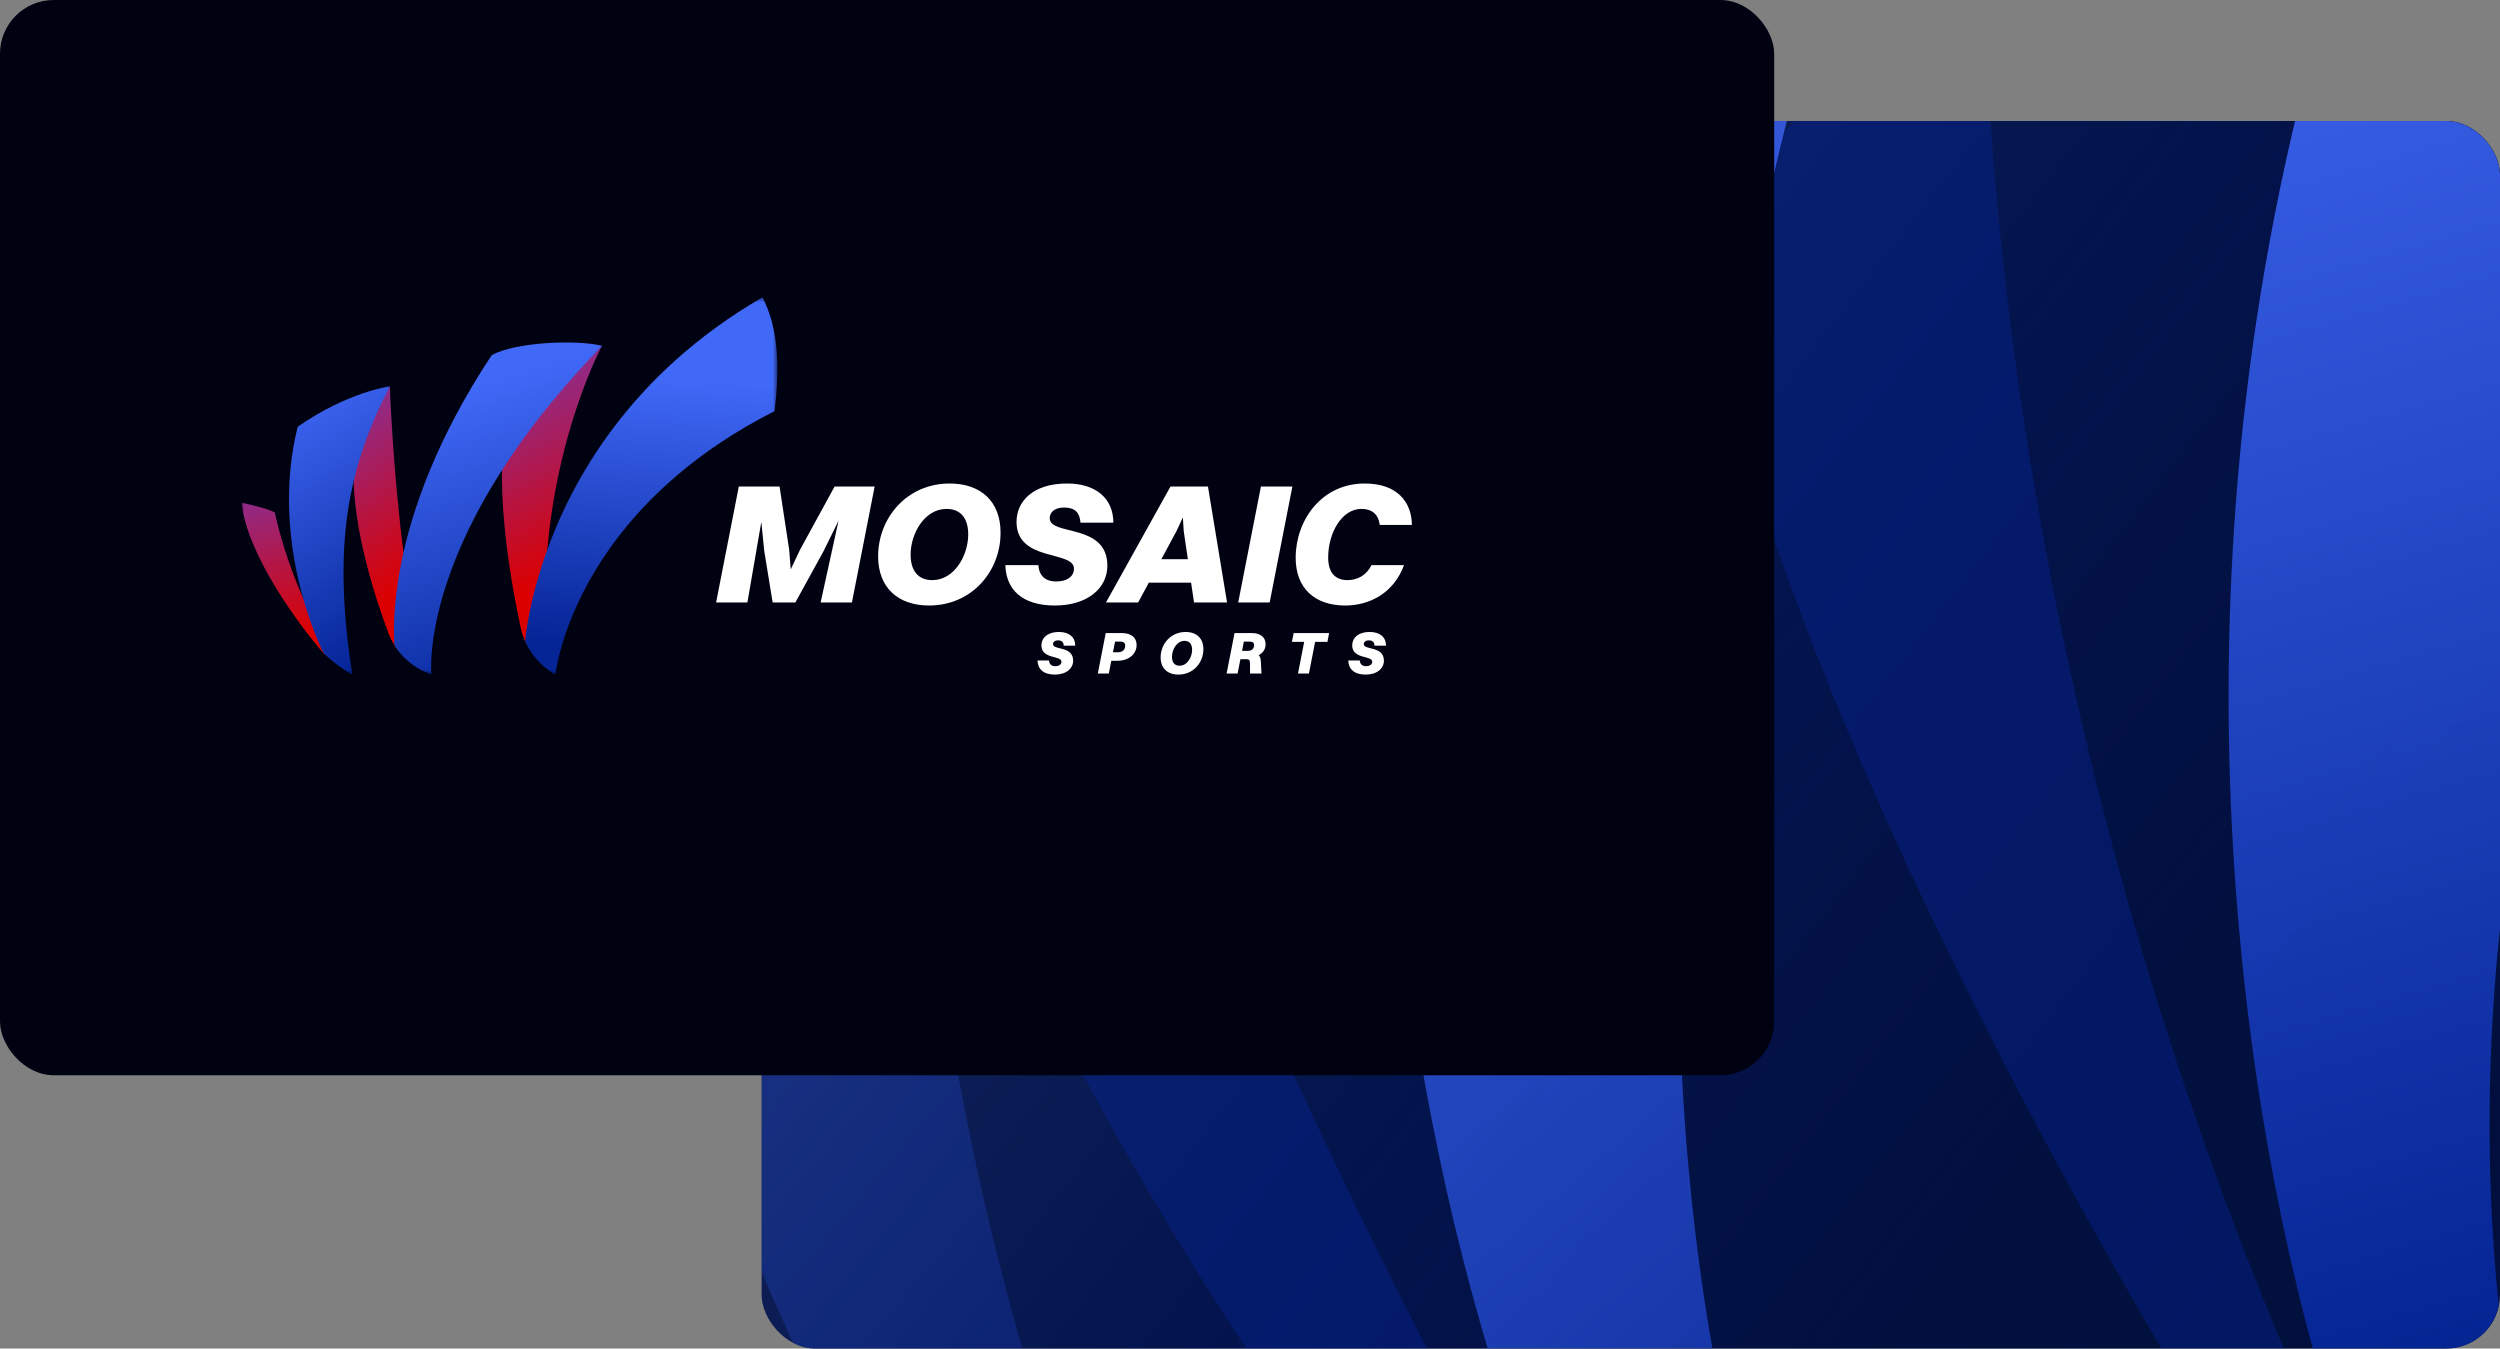 <svg xmlns="http://www.w3.org/2000/svg" width="558" height="301" viewBox="0 0 558 301" fill="none"><rect x="0" y="0" width="558" height="301" fill="#808080" stroke="none"/><g clip-path="url(#clip0_2527_3845)"><rect x="170" y="27" width="388" height="274" rx="12" fill="#02103F"></rect><rect x="170" y="27" width="388" height="274" rx="12" fill="url(#paint0_linear_2527_3845)" fill-opacity="0.2"></rect><mask id="mask0_2527_3845" style="mask-type:luminance" maskUnits="userSpaceOnUse" x="10" y="-167" width="782" height="607"><path d="M606.755 -166.011L10.577 37.216L195.232 439.169L791.41 235.941L606.755 -166.011Z" fill="white"></path></mask><g mask="url(#mask0_2527_3845)"><path d="M270.132 395.897L232.33 384.028C195.632 362.559 110.248 304.696 78.518 246.786C78.518 246.786 104.479 243.08 116.782 244.936C116.782 244.936 186.342 352.711 270.122 395.874L270.132 395.897Z" fill="#052597" fill-opacity="0.42"></path><path d="M475.813 204.43C484.756 235.713 496.064 268.588 510.271 302.266L493.317 314.901C489.519 310.945 486.021 306.528 482.877 301.738C481.19 298.923 479.398 295.819 477.357 292.344C477.314 292.224 477.27 292.104 477.186 291.998C449.458 243.904 390.225 133.972 379.079 53.814L421.064 1.068L443.216 -55.34C442.948 -51.874 434.326 59.324 475.833 204.423L475.813 204.43Z" fill="#052597" fill-opacity="0.42"></path><path d="M346.814 351.33L323.911 360.668C318.355 356.162 313.236 350.832 308.683 344.849L308.641 344.863C308.179 344.183 307.667 343.493 307.217 342.782C307.159 342.748 307.118 342.627 307.094 342.554C282.783 309.599 234.236 238.798 211.153 170.971L195.552 95.129L212.883 58.484C212.883 58.484 251.044 160.287 295.146 253.628C312.097 289.504 329.97 324.146 346.876 351.308L346.814 351.33Z" fill="#052597" fill-opacity="0.42"></path><path d="M230.562 390.346C230.562 390.346 140.835 278.267 133.078 129.662C172.919 74.61 212.929 57.334 212.929 57.334C195.818 167.501 206.184 263.203 265.954 407.705C265.954 407.705 251.391 403.837 230.563 390.267L230.576 390.316L230.562 390.346Z" fill="url(#paint1_linear_2527_3845)" fill-opacity="0.35"></path><path d="M664.205 -37.998C604.005 35.74 575.679 108.553 563.586 170.239C544.62 266.935 565.547 336.383 566.547 339.741C566.44 339.781 566.313 339.774 566.241 339.72C566.114 339.714 566.042 339.66 565.886 339.584C555.236 337.43 544.937 333.06 535.571 326.796C535.415 326.72 535.239 326.597 535.083 326.52C529.736 322.962 524.735 318.813 520.079 314.075C516.088 301.535 505.266 264.295 500.17 211.77C491.057 118.113 500.089 -24.034 598.243 -160.361C630.125 -130.981 649.257 -87.159 664.216 -38.03L664.205 -37.998Z" fill="url(#paint2_linear_2527_3845)" fill-opacity="0.96"></path><path d="M374.662 213.883C375.337 317.867 402.674 373.119 404.909 377.48C404.302 377.438 403.724 377.467 403.188 377.48C403.019 377.489 402.82 377.483 402.623 377.422C392.177 377.085 381.748 374.545 372.074 370.04C365.761 367.166 359.746 363.474 354.186 358.987C348.407 347.425 333.738 315.066 322.344 263.307C308.759 201.395 299.904 111.833 316.598 -3.051C334.986 -27.674 396.902 -53.424 423.264 -55.494C385.443 55.199 374.222 145.215 374.671 213.906L374.662 213.883Z" fill="url(#paint3_linear_2527_3845)" fill-opacity="0.86"></path></g></g><rect width="396" height="240" rx="12" fill="#000212"></rect><mask id="mask1_2527_3845" style="mask-type:luminance" maskUnits="userSpaceOnUse" x="53" y="66" width="121" height="85"><path d="M173.508 66.367H53.882V150.575H173.508V66.367Z" fill="white"></path></mask><g mask="url(#mask1_2527_3845)"><path d="M78.51 150.352L72.246 145.848C66.962 139.762 55.301 124.239 53.883 112.198C53.883 112.198 59.135 113.248 61.334 114.368C61.334 114.368 65.978 137.461 78.51 150.347V150.352Z" fill="url(#paint4_linear_2527_3845)"></path><path d="M122.066 123.814C121.599 129.742 121.496 136.089 121.92 142.753L117.573 143.874C117.092 142.959 116.706 141.983 116.419 140.966C116.282 140.378 116.146 139.734 115.985 139.01C115.985 138.987 115.985 138.964 115.976 138.94C113.866 128.962 109.882 106.411 113.456 91.952L125.782 85.493L134.363 77.176C134.057 77.755 124.227 96.321 122.07 123.814H122.066Z" fill="url(#paint5_linear_2527_3845)"></path><path d="M94.024 144.746L88.716 145.007C87.897 143.901 87.223 142.678 86.71 141.376H86.7C86.653 141.232 86.597 141.082 86.554 140.933C86.545 140.924 86.545 140.9 86.545 140.886C83.874 133.76 78.887 118.666 78.877 105.589L80.945 91.569L87.006 86.263C87.006 86.263 87.736 106.098 90.261 124.822C91.231 132.019 92.474 139.057 94.038 144.746H94.024Z" fill="url(#paint6_linear_2527_3845)"></path><path d="M72.25 145.832C72.25 145.832 59.836 121.834 66.443 95.246C77.751 87.405 87.006 86.238 87.006 86.238C77.365 104.874 74.224 122.249 78.632 150.56C78.632 150.56 75.825 149.193 72.255 145.818V145.828L72.25 145.832Z" fill="url(#paint7_linear_2527_3845)"></path><path d="M172.886 91.761C155.516 100.563 144.279 111.279 137.021 121.131C125.643 136.574 124.037 149.913 123.957 150.557C123.933 150.557 123.91 150.547 123.9 150.533C123.877 150.524 123.867 150.51 123.844 150.487C121.993 149.423 120.387 147.999 119.111 146.31C119.087 146.286 119.063 146.254 119.04 146.23C118.31 145.269 117.693 144.228 117.189 143.108C117.439 140.686 118.376 133.559 121.63 124.169C127.428 107.424 140.573 83.495 170.187 66.367C173.884 73.508 173.997 82.31 172.89 91.756L172.886 91.761Z" fill="url(#paint8_linear_2527_3845)"></path><path d="M103.55 120.398C95.379 138.343 96.203 149.633 96.283 150.529C96.17 150.482 96.057 150.45 95.954 150.417C95.921 150.408 95.883 150.394 95.85 150.37C93.877 149.633 92.082 148.517 90.589 147.113C89.61 146.207 88.753 145.18 88.046 144.046C87.862 141.68 87.636 135.156 89.586 125.504C91.927 113.962 97.381 97.968 109.748 79.276C115.235 76.234 129.148 75.828 134.361 77.186C118.282 93.782 108.948 108.548 103.55 120.403V120.398Z" fill="url(#paint9_linear_2527_3845)"></path></g><path d="M164.904 108.6H173.998L176.146 122.713L176.49 127.086L178.562 122.713L186.277 108.6H195.22L190.153 134.465H183.168L187.157 116.244L183.781 123.091L177.526 134.465H172.458L170.579 122.979L169.929 116.473L166.821 134.465H159.836L164.904 108.6Z" fill="white"></path><path d="M195.997 124.197C195.997 115.563 202.445 107.918 211.963 107.918C218.947 107.918 223.323 111.95 223.323 118.872C223.36 127.506 216.913 135.15 207.357 135.15C200.41 135.15 195.997 131.118 195.997 124.197ZM216.107 119.292C216.107 115.717 214.454 113.588 211.271 113.588C206.321 113.588 203.25 119.142 203.25 123.781C203.25 127.356 204.898 129.485 208.087 129.485C213.037 129.485 216.107 123.931 216.107 119.292Z" fill="white"></path><path d="M234.304 115.675C234.304 119.67 247.162 116.701 247.162 126.25C247.162 131.309 242.711 135.15 235.454 135.15C228.196 135.15 224.551 131.65 224.4 126.138H231.771C231.884 128.458 233.306 129.788 235.722 129.788C238.138 129.788 239.711 128.686 239.711 126.936C239.711 122.792 226.891 125.49 226.891 116.477C226.891 111.988 230.461 107.918 238.176 107.918C244.661 107.918 248.499 111.302 248.499 116.664H241.166C241.011 114.457 239.975 113.28 237.521 113.28C235.411 113.28 234.295 114.307 234.295 115.675H234.304Z" fill="white"></path><path d="M265.855 130.054H256.412L254.034 134.465H246.856L261.249 108.6H269.618L273.876 134.465H266.505L265.851 130.054H265.855ZM259.219 124.808H265.13L264.207 118.531L264.014 115.488L262.596 118.531L259.219 124.808Z" fill="white"></path><path d="M281.437 108.6H288.459L283.391 134.465H276.369L281.437 108.6Z" fill="white"></path><path d="M307.962 117.159C307.694 114.877 306.272 113.584 303.893 113.584C299.443 113.584 296.447 118.984 296.447 124.463C296.447 127.66 297.907 129.485 300.747 129.485C303.013 129.485 305.005 128.383 306.121 126.138H313.374C311.071 132.415 305.659 135.15 300.248 135.15C293.377 135.15 289.194 131.235 289.194 124.5C289.194 116.132 294.95 107.918 304.623 107.918C311.763 107.918 315.065 111.95 315.14 117.159H307.962Z" fill="white"></path><path d="M235.035 143.769C235.035 145.164 239.523 144.128 239.523 147.46C239.523 149.225 237.969 150.569 235.435 150.569C232.901 150.569 231.63 149.346 231.573 147.418H234.145C234.182 148.23 234.682 148.692 235.525 148.692C236.368 148.692 236.919 148.305 236.919 147.698C236.919 146.252 232.445 147.194 232.445 144.044C232.445 142.476 233.693 141.057 236.387 141.057C238.652 141.057 239.994 142.238 239.994 144.109H237.432C237.38 143.339 237.018 142.929 236.16 142.929C235.421 142.929 235.035 143.288 235.035 143.764V143.769Z" fill="white"></path><path d="M246.801 141.299H250.432C252.415 141.299 253.691 142.27 253.691 143.954C253.691 145.882 252.071 147.487 249.349 147.487H248.049L247.484 150.33H245.03L246.801 141.299ZM248.883 143.212L248.412 145.579H249.566C250.611 145.579 251.148 144.939 251.148 144.09C251.148 143.544 250.8 143.212 250.088 143.212H248.883Z" fill="white"></path><path d="M259.054 146.742C259.054 143.727 261.305 141.057 264.63 141.057C267.07 141.057 268.596 142.467 268.596 144.884C268.61 147.899 266.359 150.569 263.02 150.569C260.594 150.569 259.054 149.159 259.054 146.742ZM266.076 145.029C266.076 143.783 265.502 143.036 264.39 143.036C262.662 143.036 261.588 144.973 261.588 146.597C261.588 147.848 262.163 148.59 263.279 148.59C265.007 148.59 266.081 146.648 266.081 145.029H266.076Z" fill="white"></path><path d="M275.552 141.299H279.358C281.303 141.299 282.48 142.19 282.48 143.796C282.48 144.883 281.915 145.733 280.94 146.227C281.237 146.531 281.383 146.955 281.421 147.557L281.567 150.334H279.009L278.995 147.996C278.981 147.291 278.793 147.133 278.11 147.133H276.862L276.231 150.334H273.777L275.548 141.303L275.552 141.299ZM277.629 143.212L277.229 145.271H278.543C279.414 145.271 279.909 144.78 279.909 143.968C279.909 143.502 279.612 143.212 279.009 143.212H277.629Z" fill="white"></path><path d="M291.09 143.264H288.358L288.749 141.299H296.657L296.28 143.264H293.534L292.154 150.33H289.715L291.095 143.264H291.09Z" fill="white"></path><path d="M304.399 143.769C304.399 145.164 308.887 144.128 308.887 147.46C308.887 149.225 307.333 150.569 304.799 150.569C302.266 150.569 300.994 149.346 300.938 147.418H303.509C303.547 148.23 304.046 148.692 304.889 148.692C305.732 148.692 306.283 148.305 306.283 147.698C306.283 146.252 301.809 147.194 301.809 144.044C301.809 142.476 303.057 141.057 305.751 141.057C308.016 141.057 309.358 142.238 309.358 144.109H306.796C306.745 143.339 306.382 142.929 305.525 142.929C304.785 142.929 304.399 143.288 304.399 143.764V143.769Z" fill="white"></path><defs><linearGradient id="paint0_linear_2527_3845" x1="123.951" y1="22.797" x2="555.608" y2="357.646" gradientUnits="userSpaceOnUse"><stop stop-color="#A8BAFC"></stop><stop offset="0.526" stop-color="#052289"></stop><stop offset="1" stop-opacity="0"></stop></linearGradient><linearGradient id="paint1_linear_2527_3845" x1="32.348" y1="14.803" x2="387.179" y2="313.91" gradientUnits="userSpaceOnUse"><stop offset="0.23" stop-color="#4169F8"></stop><stop offset="0.92" stop-color="#052597"></stop></linearGradient><linearGradient id="paint2_linear_2527_3845" x1="458.656" y1="-244.297" x2="623.243" y2="322.135" gradientUnits="userSpaceOnUse"><stop offset="0.38" stop-color="#4169F8"></stop><stop offset="0.93" stop-color="#052597"></stop></linearGradient><linearGradient id="paint3_linear_2527_3845" x1="157.982" y1="-136.885" x2="592.346" y2="366.238" gradientUnits="userSpaceOnUse"><stop offset="0.35" stop-color="#4169F8"></stop><stop offset="0.93" stop-color="#052597"></stop></linearGradient><linearGradient id="paint4_linear_2527_3845" x1="58.475" y1="104.572" x2="71.173" y2="150.295" gradientUnits="userSpaceOnUse"><stop offset="0.1" stop-color="#8C2D8E"></stop><stop offset="0.8" stop-color="#DB0000"></stop></linearGradient><linearGradient id="paint5_linear_2527_3845" x1="104.056" y1="70.325" x2="139.878" y2="137.266" gradientUnits="userSpaceOnUse"><stop offset="0.25" stop-color="#8C2D8E"></stop><stop offset="0.8" stop-color="#DB0000"></stop></linearGradient><linearGradient id="paint6_linear_2527_3845" x1="66.317" y1="85.194" x2="101.852" y2="136.345" gradientUnits="userSpaceOnUse"><stop offset="0.19" stop-color="#8C2D8E"></stop><stop offset="0.82" stop-color="#DB0000"></stop></linearGradient><linearGradient id="paint7_linear_2527_3845" x1="51.9" y1="70.24" x2="97.315" y2="146.635" gradientUnits="userSpaceOnUse"><stop offset="0.23" stop-color="#4169F8"></stop><stop offset="0.92" stop-color="#052597"></stop></linearGradient><linearGradient id="paint8_linear_2527_3845" x1="150.406" y1="42.812" x2="142.793" y2="151.673" gradientUnits="userSpaceOnUse"><stop offset="0.38" stop-color="#4169F8"></stop><stop offset="0.93" stop-color="#052597"></stop></linearGradient><linearGradient id="paint9_linear_2527_3845" x1="90.057" y1="45.921" x2="127.499" y2="162.573" gradientUnits="userSpaceOnUse"><stop offset="0.35" stop-color="#4169F8"></stop><stop offset="0.93" stop-color="#052597"></stop></linearGradient><clipPath id="clip0_2527_3845"><rect x="170" y="27" width="388" height="274" rx="12" fill="white"></rect></clipPath></defs></svg>